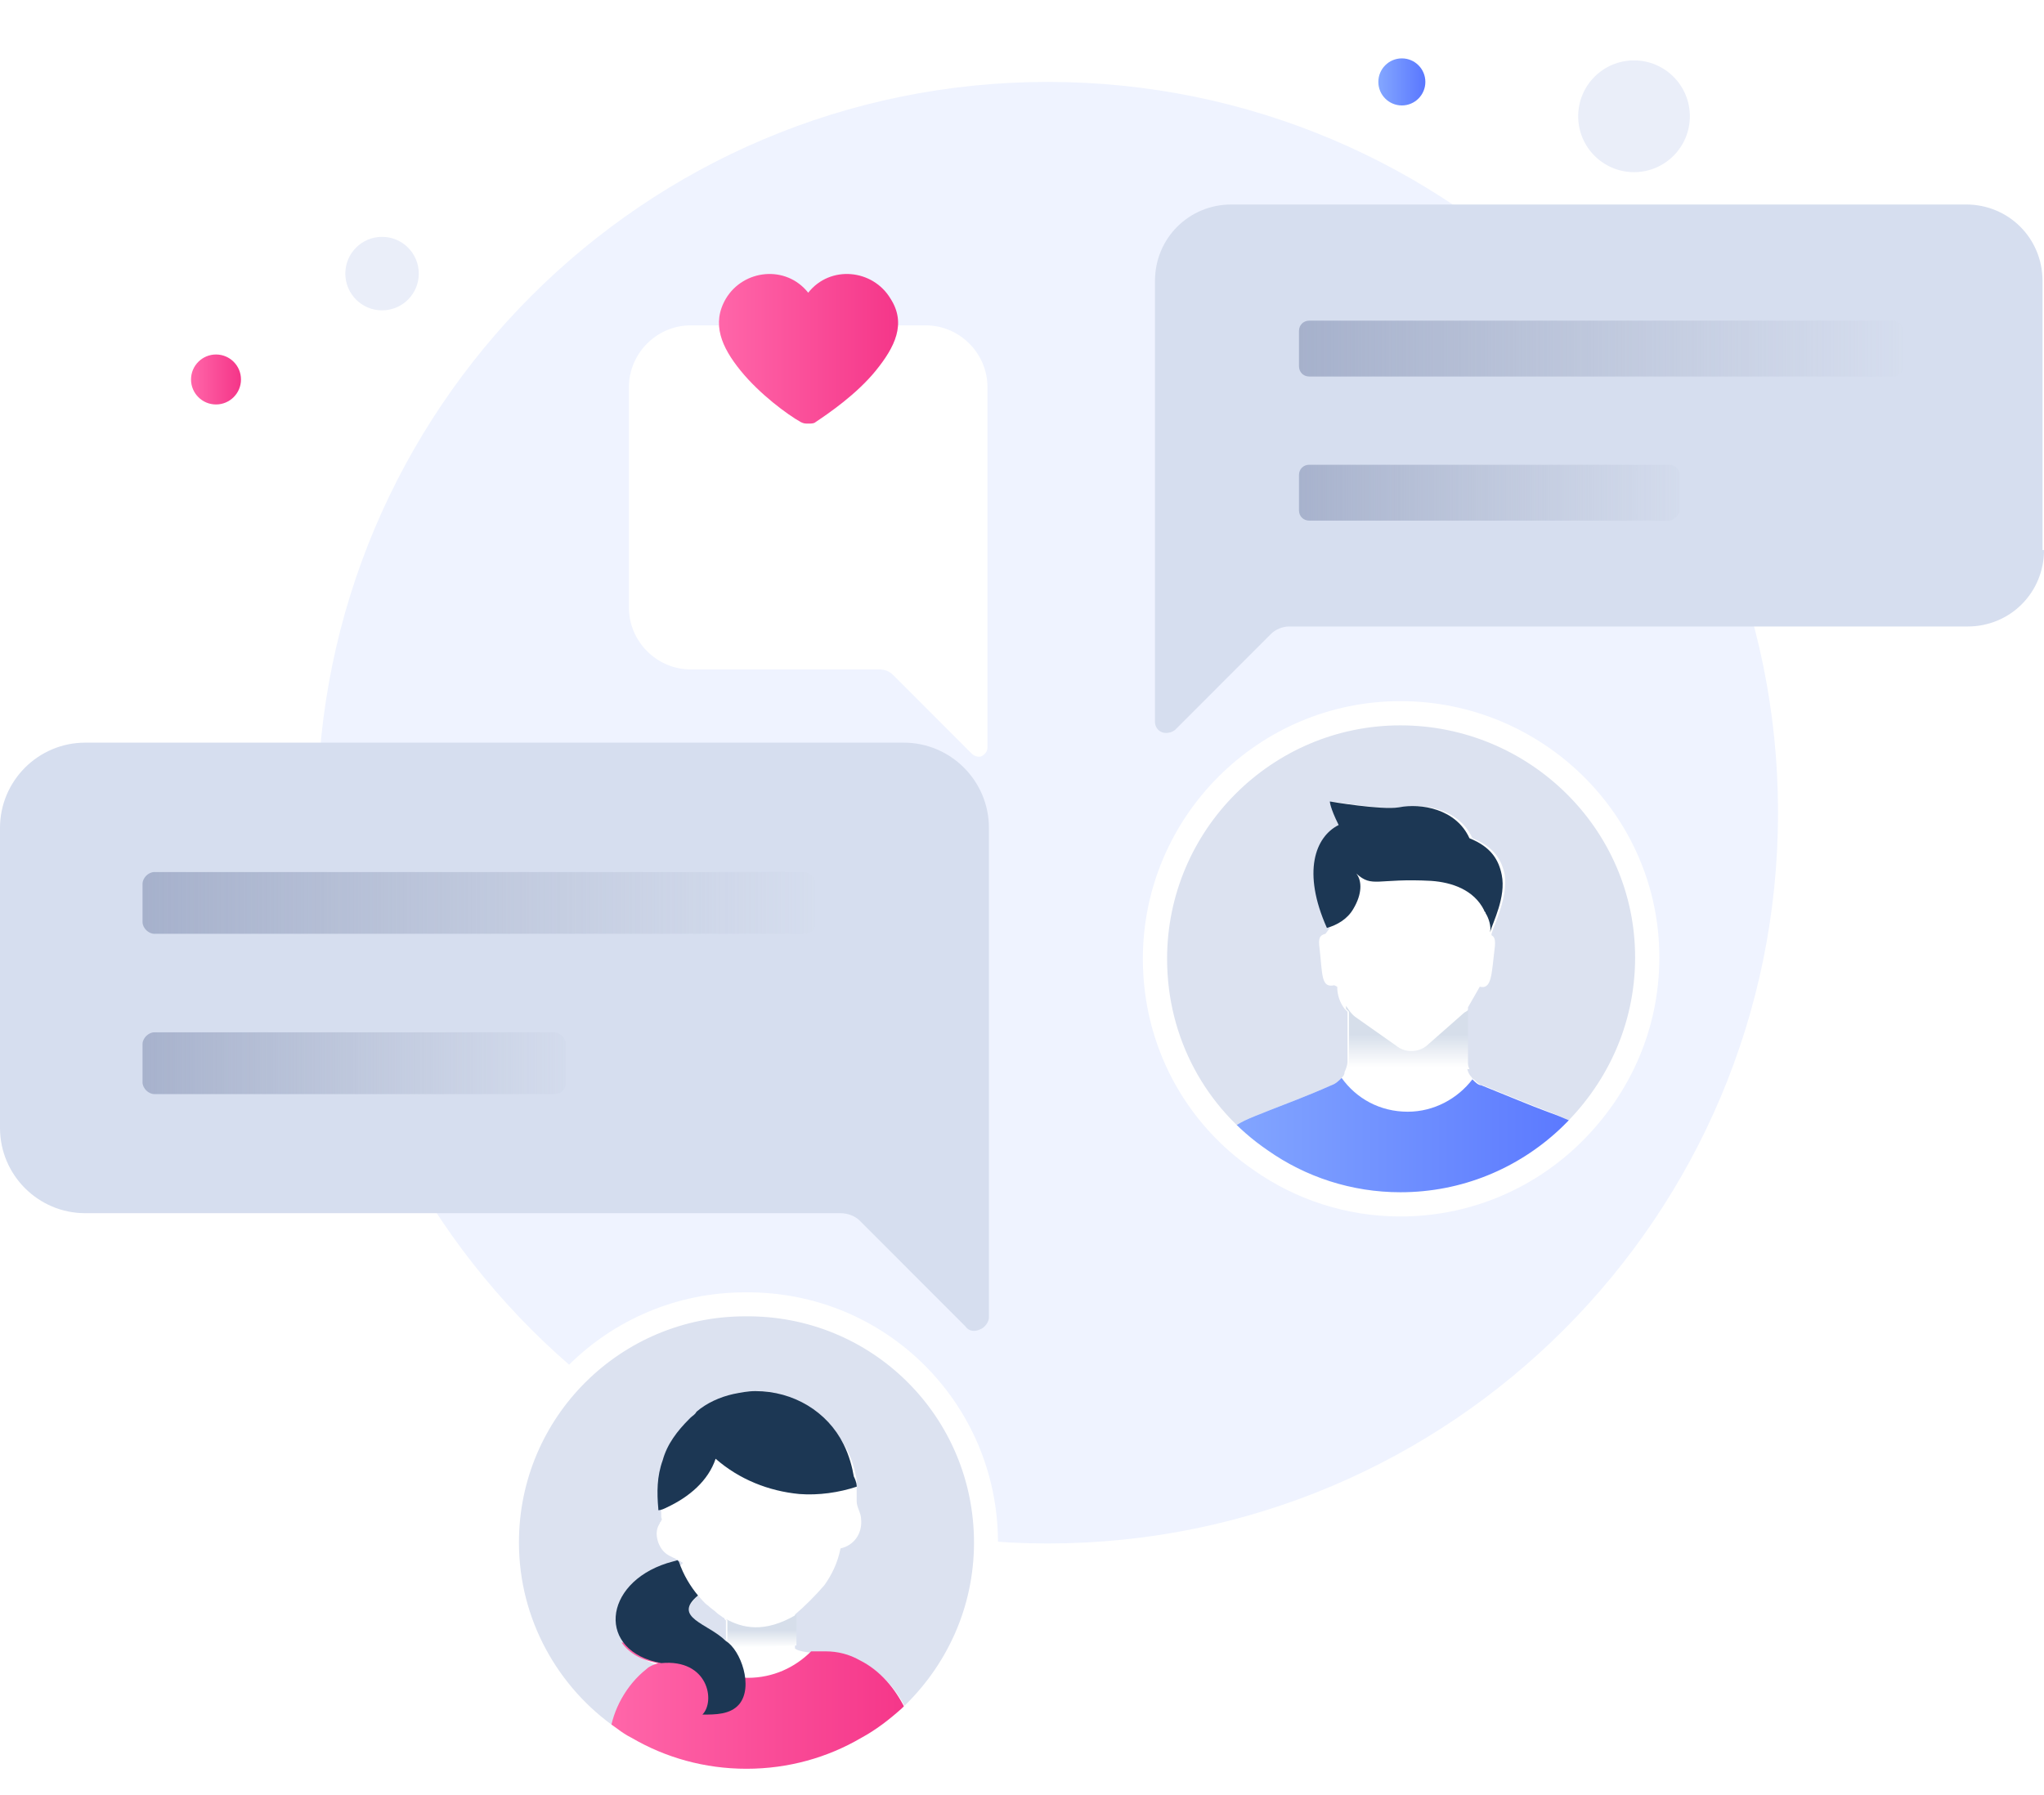 
<svg width="140" height="123" fill="none" xmlns="http://www.w3.org/2000/svg"><path d="M71.761 105.744c27.626 0 50.022-22.415 50.022-50.066S99.387 5.612 71.761 5.612c-27.626 0-50.022 22.415-50.022 50.066s22.395 50.066 50.022 50.066z" fill="#EFF3FF"/><path d="M111.92 11.794c2.112 0 3.824-1.714 3.824-3.828 0-2.114-1.712-3.828-3.824-3.828-2.113 0-3.825 1.714-3.825 3.828 0 2.114 1.712 3.828 3.825 3.828zM26.168 21.263c1.39 0 2.516-1.128 2.516-2.518 0-1.391-1.127-2.518-2.516-2.518-1.39 0-2.516 1.128-2.516 2.518 0 1.391 1.127 2.518 2.516 2.518z" fill="#EAEEF9"/><path d="M14.795 27.71c.945 0 1.711-.767 1.711-1.712 0-.946-.766-1.712-1.711-1.712-.945 0-1.711.767-1.711 1.712 0 .946.766 1.712 1.711 1.712z" fill="url(#paint0_linear)"/><path d="M96.017 7.224c.889 0 1.61-.722 1.61-1.612C97.628 4.722 96.907 4 96.017 4c-.889 0-1.61.722-1.61 1.612s.721 1.612 1.61 1.612z" fill="url(#paint1_linear)"/><path d="M67.534 105.681c0 4.734-2.013 8.965-5.234 11.987-.906.806-1.812 1.511-2.919 2.116-2.416 1.41-5.234 2.216-8.253 2.216s-5.838-.806-8.253-2.216c-.403-.202-.705-.403-1.107-.705-4.227-2.922-7.045-7.858-7.045-13.398 0-9.067 7.347-16.32 16.305-16.32 9.159-.101 16.506 7.253 16.506 16.32z" fill="#DCE2F0"/><path d="M47.807 109.307c.201.201.403.504.705.705.201.201.403.302.604.504.101.1.302.201.403.302 0 0 .101 0 .101.101l.101.1v1.411l-.101-.101c-.101-.101-.302-.202-.403-.302-.201-.101-.403-.302-.604-.403-.101 0-.101-.101-.201-.101-.705-.403-1.308-.806-1.308-1.31.101-.201.302-.503.705-.906zm14.292 7.857c-.604-1.309-1.711-2.619-3.12-3.324-.705-.302-1.51-.604-2.315-.604h-1.006c-1.107-.101-1.208-.303-1.208-.303v-2.317c.705-.604 1.409-1.309 2.013-2.014.503-.705.906-1.511 1.107-2.519.906-.201 1.51-1.007 1.409-2.014 0-.403-.302-.806-.302-1.209v-.605-.403-.403c-.101-.705-.302-1.41-.705-2.216-1.208-2.216-3.422-3.627-6.039-3.627-.503 0-1.006.101-1.51.202-.906.202-1.812.604-2.516 1.209-.101.101-.302.202-.403.403l-.101.101c-.805.806-1.51 1.712-1.812 2.82-.403 1.108-.403 2.216-.302 3.325v.201c0 .202.101.202 0 .302 0 .101-.101.101-.101.202-.201.302-.302.705-.101 1.309.403 1.008 1.006.907 1.711 1.411 0 0-.101 0-.101.1l-.705.202c-3.221 1.007-4.328 3.727-2.919 5.44.503.604 1.308 1.108 2.516 1.41-.302 0-.604.201-.805.403-1.409 1.108-2.315 2.821-2.516 4.432v.303c.403.201.705.503 1.107.705h16.003c1.006-.605 2.013-1.31 2.919-2.116-.101-.503-.101-.705-.201-.806z" fill="#fff"/><path d="M62.3 117.668c-.906.806-1.812 1.511-2.919 2.116-2.416 1.41-5.234 2.216-8.253 2.216s-5.838-.806-8.253-2.216c-.403-.202-.705-.403-1.107-.705v-.303c.201-1.611 1.107-3.324 2.516-4.432.201-.201.503-.302.805-.403-1.208-.201-2.013-.705-2.516-1.41h3.825c1.107 1.511 2.818 2.417 4.831 2.417 1.711 0 3.221-.705 4.328-1.813h1.006c.805 0 1.61.202 2.315.605 1.409.705 2.416 1.914 3.12 3.324.201.201.201.403.302.604z" fill="url(#paint2_linear)"/><path d="M54.551 110.617v2.115l-6.341.202.302-1.411c.101 0 .101.101.201.101.201.101.403.302.604.403.101.101.201.201.403.302 0 0 .101 0 .101.101v-1.41l-.101-.101c1.107.604 2.617 1.007 4.831-.302z" fill="url(#paint3_linear)"/><path d="M58.677 101.853c-1.208.403-2.617.604-3.925.503-2.114-.201-4.127-1.007-5.737-2.417-.503 1.511-1.812 2.619-3.321 3.324-.201.101-.403.201-.604.201v-.1c-.101-1.108-.101-2.217.302-3.325.302-1.108 1.006-2.014 1.812-2.82l.101-.101c.101-.101.302-.201.403-.403.705-.604 1.61-1.007 2.516-1.209.503-.101 1.006-.201 1.51-.201 2.617 0 4.932 1.41 6.039 3.627.403.806.604 1.612.705 2.216.201.403.201.605.201.706zM50.626 116.762c-.604.705-1.61.705-2.516.705.906-.907.403-3.828-2.818-3.526-4.428-.806-4.026-5.44.403-6.85l.705-.202.101.101c.302.907.805 1.713 1.308 2.317-1.812 1.511.705 1.914 1.912 3.123 1.006.604 1.912 3.123.906 4.332z" fill="#1C3754"/><path d="M67.534 105.681c0 4.734-2.013 8.965-5.234 11.987-.906.806-1.812 1.511-2.919 2.116-2.416 1.41-5.234 2.216-8.253 2.216s-5.838-.806-8.253-2.216c-.403-.202-.705-.403-1.107-.705-4.227-2.922-7.045-7.858-7.045-13.398 0-9.067 7.347-16.32 16.305-16.32 9.159-.101 16.506 7.253 16.506 16.32z" stroke="#fff" stroke-width="1.643" stroke-miterlimit="10" stroke-linecap="round" stroke-linejoin="round"/><path d="M112.825 65.587c0 4.533-1.811 8.563-4.629 11.585-.202.302-.504.504-.806.705-3.019 2.821-7.045 4.533-11.473 4.533-3.523 0-6.844-1.108-9.562-3.022-.805-.504-1.51-1.209-2.214-1.813-3.12-3.022-5.032-7.253-5.032-11.988 0-9.268 7.549-16.823 16.808-16.823 9.36 0 16.908 7.555 16.908 16.823z" fill="#E9F0F8"/><path d="M112.825 65.587c0 4.936-2.113 9.268-5.435 12.391-3.019 2.821-7.045 4.533-11.473 4.533-3.523 0-6.844-1.108-9.562-3.022-4.428-3.022-7.247-8.059-7.247-13.801 0-9.268 7.549-16.823 16.808-16.823 9.259 0 16.908 7.455 16.908 16.722z" fill="#DCE2F0"/><path d="M108.196 77.172c-.202.302-.504.504-.806.705-3.019 2.821-7.045 4.533-11.473 4.533-3.523 0-6.844-1.108-9.561-3.022-.805-.504-1.51-1.209-2.214-1.813.403-.504 1.006-.806 2.315-1.31l.503-.202c1.006-.403 2.416-.907 4.227-1.712.302-.101.503-.302.705-.504.101-.101.201-.202.201-.403.101-.201.201-.504.201-.705v-3.425l-.201-.202c-.302-.403-.503-.907-.503-1.511l-.201-.101c-.906.201-.805-.705-1.006-2.518-.101-.705-0-.907.403-1.007l.302-.403c-.604-1.41-.906-2.72-.906-3.727 0-1.712.705-2.821 1.711-3.324-.604-1.209-.604-1.612-.604-1.612s3.523.604 4.73.403c1.51-.302 3.925.101 4.831 2.115 1.51.605 2.013 1.511 2.215 2.518.201 1.612-.705 3.324-.906 4.029v.101c.201.101.302.302.201 1.007-.201 1.712-.201 2.72-1.006 2.518l-.806 1.41c0 .202 0 .202-.1.302v3.526c0 .302.1.705.302.907.1.101.1.201.201.201.201.202.403.403.604.403 2.013.806 3.422 1.41 4.529 1.813 1.006.403 1.711.705 2.114 1.007z" fill="#fff"/><path d="M108.196 77.172c-.202.302-.504.504-.806.705-3.019 2.821-7.045 4.533-11.473 4.533-3.523 0-6.844-1.108-9.561-3.022-.805-.504-1.51-1.209-2.214-1.813.403-.504 1.006-.806 2.315-1.31l.503-.202c1.006-.403 2.416-.907 4.227-1.712.302-.101.503-.302.705-.504 1.006 1.41 2.617 2.317 4.529 2.317 1.812 0 3.422-.907 4.428-2.216.202.202.403.403.604.403 2.013.806 3.422 1.41 4.529 1.813 1.107.403 1.812.705 2.215 1.007z" fill="url(#paint4_linear)"/><path d="M102.056 63.875c.101-.403-.101-1.007-.302-1.31 0-.101-.101-.101-.101-.201-.704-1.41-2.214-1.914-3.623-2.015-3.724-.202-4.026.504-5.133-.504.403.504.403 1.41-.201 2.418-.403.705-1.107 1.108-1.812 1.31-1.711-3.828-.805-6.246.805-7.052-.604-1.209-.604-1.612-.604-1.612s3.523.604 4.73.403c1.51-.302 3.925.101 4.831 2.115 1.51.605 2.013 1.511 2.214 2.518.302 1.511-.604 3.224-.805 3.929z" fill="#1C3754"/><path d="M92.394 72.74v-3.425l-.201-.202v-.201c.201.302.403.604.705.806l2.717 1.914c.604.504 1.51.504 2.114 0l2.516-2.216c.101-.101.202-.101.302-.202v3.526c0 .202 0 .302.101.504h-8.253c-.101-.202 0-.302 0-.504z" fill="url(#paint5_linear)"/><path d="M112.825 65.587c0 4.936-2.113 9.268-5.435 12.391-3.019 2.821-7.045 4.533-11.473 4.533-3.523 0-6.844-1.108-9.562-3.022-4.428-3.022-7.247-8.059-7.247-13.801 0-9.268 7.549-16.823 16.808-16.823 9.259 0 16.908 7.455 16.908 16.722z" stroke="#fff" stroke-width="1.66" stroke-miterlimit="10" stroke-linecap="round" stroke-linejoin="round"/><path d="M0 77.273c0 3.224 2.617 5.843 5.838 5.843H57.57c.503 0 1.006.202 1.308.504l7.247 7.253c.201.302.604.403 1.006.202.302-.101.604-.504.604-.806V56.722c0-3.224-2.617-5.843-5.838-5.843H5.838C2.617 50.88 0 53.499 0 56.722v20.55z" fill="#D6DEEF"/><path opacity=".7" d="M55.054 63.975H10.568c-.403 0-.805-.403-.805-.806v-2.619c0-.403.403-.806.805-.806h44.486c.403 0 .805.403.805.806v2.619c0 .504-.302.806-.805.806z" fill="url(#paint6_linear)"/><path opacity=".7" d="M37.944 74.956H10.568c-.403 0-.805-.403-.805-.806v-2.619c0-.403.403-.806.805-.806h27.376c.403 0 .805.403.805.806v2.619c0 .504-.302.806-.805.806z" fill="url(#paint7_linear)"/><g filter="url(#filter0_d)"><path d="M43.077 30.631c0 2.317 1.912 4.231 4.227 4.231H60.187c.403 0 .705.101 1.006.403l5.334 5.339c.201.202.503.302.705.202.201-.101.403-.302.403-.604V15.521c0-2.317-1.912-4.231-4.227-4.231H47.304c-2.315 0-4.227 1.914-4.227 4.231v15.111z" fill="#fff"/></g><path d="M140 37.683c0 2.921-2.315 5.238-5.234 5.238H88.267c-.403 0-.906.202-1.208.504l-6.542 6.548c-.201.202-.604.302-.906.202-.302-.101-.503-.403-.503-.705V19.248c0-2.921 2.315-5.238 5.234-5.238h50.324c2.918 0 5.233 2.317 5.233 5.238v18.435H140z" fill="#D6DEEF"/><path opacity=".7" d="M129.633 25.796H89.677c-.403 0-.705-.302-.705-.705v-2.418c0-.403.302-.705.705-.705h39.956c.403 0 .705.302.705.705v2.418c0 .403-.302.705-.705.705z" fill="url(#paint8_linear)"/><path opacity=".7" d="M114.335 35.668H89.676c-.403 0-.705-.302-.705-.705v-2.418c0-.403.302-.705.705-.705h24.659c.403 0 .705.302.705.705v2.418c0 .302-.403.705-.705.705z" fill="url(#paint9_linear)"/><path d="M60.992 20.457c-1.208-2.015-4.127-2.317-5.636-.403-1.51-1.914-4.428-1.612-5.636.403-1.006 1.713-.302 3.324 1.006 4.936 1.308 1.612 3.221 3.022 4.127 3.526.201.101.302.101.503.101.201 0 .403 0 .503-.101.906-.604 2.818-1.914 4.127-3.526 1.308-1.612 2.114-3.224 1.006-4.936z" fill="url(#paint10_linear)"/><defs><linearGradient id="paint0_linear" x1="13.088" y1="25.999" x2="16.414" y2="25.999" gradientUnits="userSpaceOnUse"><stop stop-color="#FF66A9"/><stop offset="1" stop-color="#F53689"/></linearGradient><linearGradient id="paint1_linear" x1="94.448" y1="5.564" x2="97.573" y2="5.564" gradientUnits="userSpaceOnUse"><stop stop-color="#83A6FF"/><stop offset="1" stop-color="#5A78FF"/></linearGradient><linearGradient id="paint2_linear" x1="41.875" y1="117.312" x2="62.282" y2="117.312" gradientUnits="userSpaceOnUse"><stop stop-color="#FF66A9"/><stop offset="1" stop-color="#F53689"/></linearGradient><linearGradient id="paint3_linear" x1="51.368" y1="112.862" x2="51.368" y2="111.648" gradientUnits="userSpaceOnUse"><stop stop-color="#fff"/><stop offset=".991" stop-color="#D6DEEA"/></linearGradient><linearGradient id="paint4_linear" x1="84.204" y1="78.122" x2="108.202" y2="78.122" gradientUnits="userSpaceOnUse"><stop stop-color="#83A6FF"/><stop offset="1" stop-color="#5A78FF"/></linearGradient><linearGradient id="paint5_linear" x1="96.403" y1="73.108" x2="96.403" y2="70.839" gradientUnits="userSpaceOnUse"><stop stop-color="#fff"/><stop offset=".991" stop-color="#D6DEEA"/></linearGradient><linearGradient id="paint6_linear" x1="57.087" y1="61.894" x2="10.14" y2="61.894" gradientUnits="userSpaceOnUse"><stop offset=".007" stop-color="#9CA6BD" stop-opacity="0"/><stop offset="1" stop-color="#929EBD"/></linearGradient><linearGradient id="paint7_linear" x1="41.166" y1="72.85" x2="9.32" y2="72.85" gradientUnits="userSpaceOnUse"><stop offset=".007" stop-color="#9CA6BD" stop-opacity="0"/><stop offset="1" stop-color="#929EBD"/></linearGradient><linearGradient id="paint8_linear" x1="131.444" y1="23.871" x2="89.264" y2="23.871" gradientUnits="userSpaceOnUse"><stop offset=".007" stop-color="#9CA6BD" stop-opacity="0"/><stop offset="1" stop-color="#929EBD"/></linearGradient><linearGradient id="paint9_linear" x1="117.139" y1="33.715" x2="88.527" y2="33.715" gradientUnits="userSpaceOnUse"><stop offset=".007" stop-color="#9CA6BD" stop-opacity="0"/><stop offset="1" stop-color="#929EBD"/></linearGradient><linearGradient id="paint10_linear" x1="49.24" y1="23.871" x2="61.507" y2="23.871" gradientUnits="userSpaceOnUse"><stop stop-color="#FF66A9"/><stop offset="1" stop-color="#F53689"/></linearGradient><filter id="filter0_d" x="21.077" y=".29" width="68.558" height="73.555" filterUnits="userSpaceOnUse" color-interpolation-filters="sRGB"><feFlood flood-opacity="0" result="BackgroundImageFix"/><feColorMatrix in="SourceAlpha" values="0 0 0 0 0 0 0 0 0 0 0 0 0 0 0 0 0 0 127 0"/><feOffset dy="11"/><feGaussianBlur stdDeviation="11"/><feColorMatrix values="0 0 0 0 0.398 0 0 0 0 0.477 0 0 0 0 0.575 0 0 0 0.18 0"/><feBlend in2="BackgroundImageFix" result="effect1_dropShadow"/><feBlend in="SourceGraphic" in2="effect1_dropShadow" result="shape"/></filter></defs></svg>
